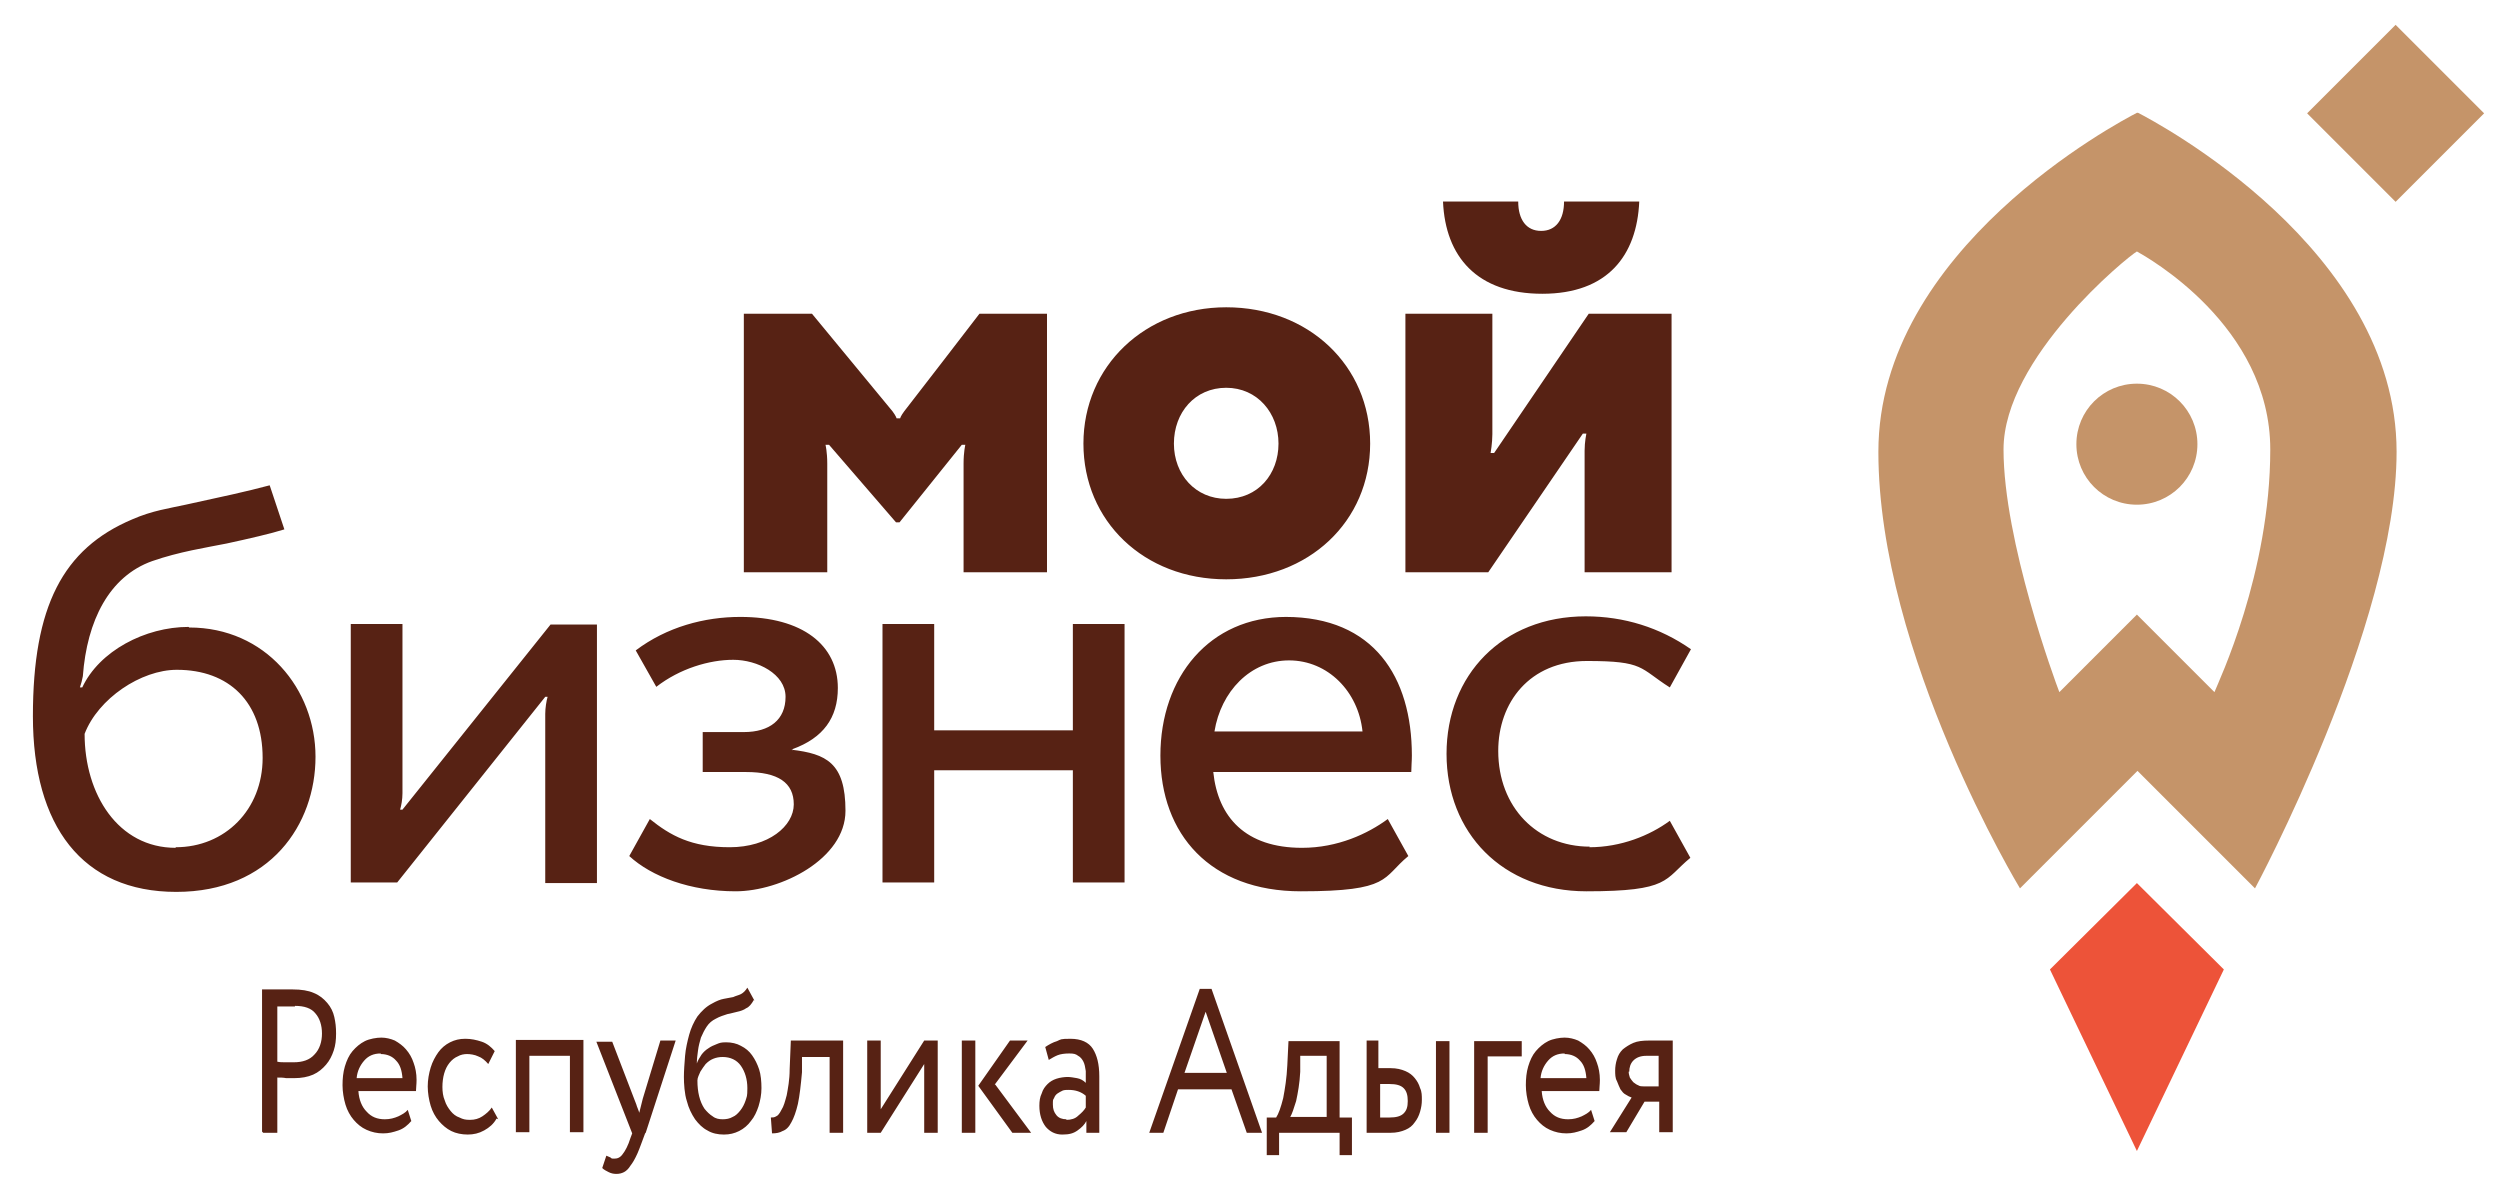 <?xml version="1.0" encoding="UTF-8"?> <svg xmlns="http://www.w3.org/2000/svg" xmlns:xlink="http://www.w3.org/1999/xlink" id="Layer_1" version="1.1" viewBox="0 0 425.5 202.9"><defs><style> .st0, .st1 { fill: #c59469; } .st2 { fill: none; } .st1, .st3, .st4 { fill-rule: evenodd; } .st3 { fill: #ed5339; } .st4 { fill: #572214; } .st5 { clip-path: url(#clippath); } </style><clipPath id="clippath"><rect class="st2" x="-89.4" y="-271.9" width="595.3" height="841.9"></rect></clipPath></defs><g class="st5"><polygon class="st3" points="378.5 165 363.7 150.3 348.9 165 363.7 195.9 378.5 165"></polygon><path class="st1" d="M363.7,65.3c-5.7,0-10.3,4.6-10.3,10.3s4.6,10.3,10.3,10.3,10.3-4.6,10.3-10.3-4.6-10.3-10.3-10.3"></path><path class="st1" d="M376.9,117.8l-13.2-13.2-13.2,13.2c-.7-1.8-9.5-25.7-9.5-41.3s21.1-32.8,22.7-33.7c1.6.9,22.7,12.6,22.7,33.7s-8.8,39.5-9.5,41.3M363.7,19.2c-3.1,1.6-44,23.2-44,57.7s24.1,74.3,24.1,74.3l20-20,20,20s24.1-44.8,24.1-74.3c0-34.5-40.9-56.1-44-57.7Z"></path><rect class="st0" x="397.1" y="8.6" width="21.3" height="21.3" transform="translate(105.8 294) rotate(-45)"></rect><path class="st4" d="M277.3,182.4c0-.7.2-1.4.7-1.9.5-.5,1.2-.8,2.2-.8h2.1v5.2h-2.6c-.3,0-.6,0-.9-.2-.3-.1-.5-.3-.8-.5-.2-.2-.4-.5-.6-.8-.1-.3-.2-.7-.2-1h0ZM284.7,177.1h-4c-1.1,0-2,.1-2.7.4-.7.3-1.3.7-1.8,1.1-.5.5-.8,1-1,1.7-.2.6-.3,1.3-.3,1.9s0,1.3.3,1.8c.2.5.4,1,.6,1.4.3.4.5.7.9.9.3.2.7.4,1,.5l-3.7,5.9h2.8l3.1-5.2h2.5v5.2h2.3v-15.7ZM266.3,179.4c1.1,0,2,.4,2.6,1.1.7.7,1,1.7,1.1,3h-7.8c.1-1.2.6-2.2,1.3-3,.7-.8,1.6-1.2,2.8-1.2h0ZM271.5,191.1l-.7-2.2c-.4.5-1,.8-1.6,1.1-.7.3-1.4.5-2.3.5-1.3,0-2.3-.4-3.1-1.3-.8-.8-1.3-2-1.4-3.5h9.8c0-.5.1-1.1.1-1.9,0-1.1-.2-2.1-.5-2.9-.3-.9-.7-1.6-1.3-2.3-.5-.6-1.2-1.1-1.9-1.5-.7-.3-1.5-.5-2.3-.5s-2,.2-2.8.6c-.8.4-1.5,1-2.1,1.7-.6.7-1,1.6-1.3,2.6-.3,1-.4,2.1-.4,3.2s.2,2.3.5,3.3c.3,1,.8,1.9,1.4,2.6.6.7,1.3,1.3,2.2,1.7.9.4,1.8.6,2.8.6s1.7-.2,2.6-.5c.9-.3,1.6-.9,2.2-1.6h0ZM250.9,177.1v15.7h2.3v-13h5.8v-2.6h-8.1ZM234.8,184.5h1.7c1.1,0,1.9.2,2.4.7.5.5.7,1.2.7,2.2s-.2,1.6-.7,2.1c-.5.5-1.3.7-2.4.7h-1.6v-5.7ZM244.4,177.2v15.6h2.3v-15.6h-2.3ZM232.6,177.1v15.7h4.1c1,0,1.8-.2,2.5-.5.7-.3,1.2-.7,1.6-1.3.4-.5.7-1.1.9-1.8.2-.7.3-1.3.3-2s0-1.4-.3-2c-.2-.7-.5-1.2-.9-1.7-.4-.5-.9-.9-1.6-1.2-.7-.3-1.5-.5-2.5-.5h-2.1v-4.7h-2.1ZM221.3,182.3v-2.6h4.5v10.4h-6.2c.3-.5.6-1.4,1-2.7.3-1.4.6-3,.7-5h0ZM215.6,190.2v6.4h2.1v-3.8h10.3v3.8h2.1v-6.4h-2.1v-13h-8.7l-.2,4.1c-.1,2.2-.4,4-.7,5.6-.4,1.6-.8,2.7-1.2,3.3h-1.6ZM201.6,182.6l3.6-10.4,3.6,10.4h-7.2ZM204.2,168.3l-8.6,24.5h2.4l2.5-7.4h9.1l2.6,7.4h2.6l-8.6-24.5h-2.1ZM181.5,190.5c-.7,0-1.3-.2-1.7-.7-.4-.5-.6-1-.6-1.8s0-.8.2-1.1c.1-.3.3-.6.6-.8.3-.2.5-.3.9-.5.3-.1.7-.1,1-.1,1.1,0,2.1.3,2.9,1v2c-.3.5-.7.9-1.3,1.4-.5.5-1.2.7-2,.7h0ZM177.9,178.2l.6,2.2c.5-.3,1-.6,1.5-.8.5-.2,1.2-.3,2-.3s1.1.1,1.5.4c.4.2.7.6.9,1,.2.4.3.9.4,1.6,0,.6,0,1.3,0,2-.4-.4-.9-.7-1.5-.8-.6-.1-1.1-.2-1.6-.2s-1.3.1-1.9.3c-.6.2-1.1.5-1.5.9-.4.4-.8.9-1,1.6-.3.6-.4,1.3-.4,2.1,0,1.5.4,2.7,1.1,3.6.7.8,1.6,1.3,2.8,1.3s1.9-.2,2.6-.7c.7-.5,1.2-1,1.5-1.6v2h2.2v-9.6c0-2.1-.4-3.6-1.1-4.7-.7-1.1-2-1.7-3.8-1.7s-1.6.1-2.3.4c-.7.2-1.4.6-2,1h0ZM163.7,177.1v15.7h2.3v-15.7h-2.3ZM169.3,184.6l5.6-7.5h-3l-5.4,7.7,5.8,8h3.2l-6.1-8.2ZM147.6,192.8h2.3l7.4-11.7v11.7h2.3v-15.7h-2.3l-7.4,11.7v-11.7h-2.3v15.7ZM141.2,179.9v12.9h2.3v-15.7h-8.9l-.2,4.9c0,1.8-.3,3.3-.5,4.4-.3,1.1-.5,1.9-.9,2.5-.3.6-.6,1-.9,1.1-.3.2-.6.2-.9.2l.2,2.7c.7,0,1.3-.1,1.8-.4.6-.2,1.1-.7,1.5-1.5.4-.7.8-1.8,1.1-3.1.3-1.4.5-3.2.7-5.4v-2.6c.1,0,4.7,0,4.7,0ZM118.7,183.9c0-.5.3-1,.5-1.5.3-.5.6-.9.9-1.3.4-.4.8-.7,1.3-.9.5-.2,1-.3,1.6-.3,1.3,0,2.4.5,3.1,1.5.7,1,1.1,2.3,1.1,3.8s-.1,1.4-.3,2.1c-.2.6-.5,1.2-.9,1.7-.4.5-.8.9-1.3,1.1-.5.3-1.1.4-1.7.4s-1.2-.1-1.7-.5c-.5-.3-1-.8-1.4-1.3-.4-.6-.7-1.3-.9-2.1-.2-.8-.3-1.7-.3-2.7h0ZM128.4,170.3l-1.2-2.2c-.3.5-.7.9-1.1,1.1-.4.2-.9.3-1.3.5-.5.1-1,.2-1.6.3-.6.1-1.3.4-2,.8-1,.5-1.8,1.3-2.5,2.2-.6.9-1.1,2-1.4,3.1-.3,1.1-.6,2.4-.7,3.6-.1,1.3-.2,2.5-.2,3.6s.1,2.9.5,4.1c.3,1.2.8,2.2,1.4,3.1.6.8,1.3,1.5,2.1,1.9.8.5,1.8.7,2.8.7s1.8-.2,2.6-.6c.8-.4,1.5-1,2-1.7.6-.7,1-1.6,1.3-2.5.3-1,.5-2,.5-3.1s-.1-2.3-.4-3.2c-.3-.9-.7-1.7-1.2-2.4-.5-.7-1.1-1.2-1.9-1.6-.7-.4-1.6-.6-2.5-.6s-1.1.1-1.6.3c-.5.2-1,.4-1.4.7-.5.3-.9.7-1.2,1.1-.3.5-.6.9-.8,1.5h0c0-.7.1-1.5.2-2.2.1-.8.3-1.5.5-2.2.3-.7.6-1.3,1-1.9.4-.6.9-1,1.5-1.3.7-.4,1.4-.6,2-.8.6-.1,1.2-.3,1.7-.4.5-.1,1.1-.3,1.5-.6.5-.2.9-.7,1.3-1.4h.1ZM109.9,192.8l5.1-15.7h-2.6l-3,9.9c-.2.8-.4,1.6-.6,2.4-.1-.4-.3-.8-.4-1.1-.1-.4-.3-.8-.4-1.1l-3.8-9.9h-2.7l6.1,15.6-.3.8c-.4,1.3-.9,2.2-1.3,2.7-.4.6-.9.8-1.4.8s-.5,0-.7-.2c-.2-.1-.5-.2-.7-.3l-.7,2.1c.3.3.7.5,1.1.7.4.2.8.3,1.3.3s.9-.1,1.3-.3c.4-.2.8-.6,1.1-1.1.4-.5.8-1.2,1.2-2.1.4-.9.8-2.1,1.3-3.4h0ZM97,179.7v13h2.3v-15.7h-11.5v15.7h2.3v-13h7ZM84.8,190.5l-1.1-2c-.4.6-1,1.1-1.6,1.5-.6.4-1.3.6-2.1.6s-1.2-.1-1.8-.4c-.6-.2-1.1-.6-1.5-1.1-.4-.5-.8-1.1-1-1.8-.3-.7-.4-1.5-.4-2.3s.1-1.6.3-2.3c.2-.7.5-1.3.9-1.8.4-.5.9-.9,1.4-1.1.5-.3,1.1-.4,1.6-.4s1.3.1,1.9.4c.6.2,1.2.7,1.7,1.3l1.1-2.2c-.6-.7-1.3-1.3-2.2-1.6-.9-.3-1.8-.5-2.8-.5s-1.8.2-2.6.6c-.8.4-1.5,1-2,1.7s-1,1.6-1.3,2.6c-.3,1-.5,2.1-.5,3.2s.2,2.3.5,3.3c.3,1,.8,1.9,1.4,2.6.6.7,1.3,1.3,2.1,1.7.8.4,1.8.6,2.8.6s1.9-.2,2.8-.7c.9-.5,1.6-1.1,2.1-2h.1ZM64.8,179.4c1.1,0,2,.4,2.6,1.1.7.7,1,1.7,1.1,3h-7.8c.1-1.2.6-2.2,1.3-3,.7-.8,1.6-1.2,2.8-1.2h0ZM70.1,191.1l-.7-2.2c-.4.5-1,.8-1.6,1.1-.7.3-1.4.5-2.3.5-1.3,0-2.3-.4-3.1-1.3-.8-.8-1.3-2-1.4-3.5h9.8c0-.5.1-1.1.1-1.9,0-1.1-.2-2.1-.5-2.9-.3-.9-.7-1.6-1.3-2.3-.5-.6-1.2-1.1-1.9-1.5-.7-.3-1.5-.5-2.3-.5s-2,.2-2.8.6c-.8.4-1.5,1-2.1,1.7-.6.7-1,1.6-1.3,2.6-.3,1-.4,2.1-.4,3.2s.2,2.3.5,3.3c.3,1,.8,1.9,1.4,2.6.6.7,1.3,1.3,2.2,1.7.9.4,1.8.6,2.8.6s1.7-.2,2.6-.5c.9-.3,1.6-.9,2.2-1.6h0ZM50.2,171.2c1.6,0,2.8.4,3.5,1.3.7.8,1.1,2,1.1,3.4s-.4,2.7-1.3,3.6c-.8.9-2,1.3-3.5,1.3s-1,0-1.4,0c-.5,0-1,0-1.4-.1v-9.4c.5,0,1,0,1.6,0h1.4ZM44.8,192.8h2.4v-9.4c.5,0,1,0,1.5.1.5,0,1,0,1.4,0,1.2,0,2.3-.2,3.2-.6.9-.4,1.6-1,2.2-1.7.6-.7,1-1.5,1.3-2.4.3-.9.4-1.8.4-2.9s-.1-1.9-.3-2.8c-.2-.9-.6-1.7-1.2-2.4-.6-.7-1.3-1.3-2.3-1.7-.9-.4-2.1-.6-3.6-.6h-5.2v24.2ZM270.6,144.1c-9,0-15.6-6.7-15.6-16.3,0-8.2,5.3-15.3,15.1-15.3s8.9,1.2,14.1,4.5c0,0,2.2-4,3.6-6.5-5.3-3.7-11.4-5.6-17.9-5.6-14.2,0-23.7,10-23.7,23.4s9.5,23.4,23.8,23.4,13.2-2,17.7-5.7l-3.5-6.3c-3.4,2.5-8.3,4.5-13.7,4.5ZM206.7,124.5c1.1-6.8,6.1-12.1,12.7-12.1s11.8,5.3,12.5,12.1h-25.2ZM218.9,105c-13,0-21.4,10.2-21.4,23.6s8.5,23.1,23.9,23.1,13.8-2.3,18.3-6l-3.5-6.3c-3.4,2.5-8.5,4.9-14.6,4.9-9.6,0-14.3-5.2-15.1-12.9h33.7c0-.9.1-1.8.1-2.8,0-13.4-6.5-23.6-21.5-23.6ZM182.6,124.3h-23.6v-18.1h-8.8v44h8.8v-19.1h23.6v19.1h8.8v-44h-8.8v18.1ZM134.9,127.7v-.2c5.2-1.9,7.7-5.3,7.7-10.4,0-7.3-6-12.1-16.6-12.1-6.1,0-12.5,1.7-17.8,5.7l3.5,6.2c4-3.1,9-4.6,13.1-4.6s8.9,2.4,8.9,6.3-2.7,6-7.1,6h-7v6.8h7.4c5.4,0,8.1,1.8,8.1,5.5s-4.3,7.3-10.9,7.3-10.1-2-13.6-4.8l-3.5,6.3c3.8,3.5,10.4,6,18.1,6s18.7-5.5,18.7-13.7-3.3-9.7-9.2-10.4ZM68.5,137.8s-.2,0-.4,0c.2-.7.4-1.7.4-2.8v-28.8h-8.8v44h7.9l25.2-31.6h.4c-.2.7-.4,1.9-.4,2.9v28.8h8.8v-44h-7.9l-25.2,31.5ZM29.9,144.3c-9.8,0-15.5-9.1-15.5-19.4,2.3-6,9.6-10.9,15.7-10.9,8.9,0,14.6,5.5,14.6,15,0,8.8-6.4,15.2-14.8,15.2ZM32.1,106.7c-7.4,0-15.2,4.1-18.1,10.3h-.4c.2-.6.4-1.3.5-1.9.7-9.5,4.5-17,11.8-19.6,4.6-1.6,9.2-2.3,12.7-3,3.7-.8,7.6-1.7,9.8-2.4l-2.5-7.5c-4.1,1.1-7.9,1.9-14.3,3.3-2.7.6-5.7,1-9.1,2.5-11.8,5-16.9,14.8-16.9,33.5s8.4,29.9,24.4,29.9,23.7-11.5,23.7-23-8.5-22-21.5-22ZM166.7,53.4s-12.3,16-12.8,16.6c-.6.8-.7,1.2-.7,1.2h-.6s-.1-.4-.7-1.2c-.9-1.1-13.7-16.6-13.7-16.6h-11.6v44h14.2v-18.5c0-2-.3-3.2-.3-3.2h.6l11.4,13.2h.6l10.6-13.2h.6s-.3,1.2-.3,3.2v18.5h14.2v-44h-11.7ZM208.7,84.9c5.4,0,8.9-4.2,8.9-9.4s-3.6-9.5-8.9-9.5-8.9,4.2-8.9,9.5,3.7,9.4,8.9,9.4ZM208.7,52.3c14,0,24.5,9.9,24.5,23.2s-10.5,23.1-24.5,23.1-24.3-9.9-24.3-23.1,10.5-23.2,24.3-23.2ZM239.2,97.4v-44h14.8s0,19,0,20.5-.3,3.2-.3,3.2h.6l16.1-23.7h14.1v44h-14.8s0-18.7,0-20.7c0-1.5.3-2.9.3-2.9h-.6l-16.1,23.6h-14.1ZM266.2,34.3c0,3.1-1.4,5-3.9,5s-3.9-1.9-3.9-5h-12.8c.4,9.4,5.8,15.7,16.9,15.7s16.1-6.5,16.5-15.7h-12.8Z"></path></g></svg> 